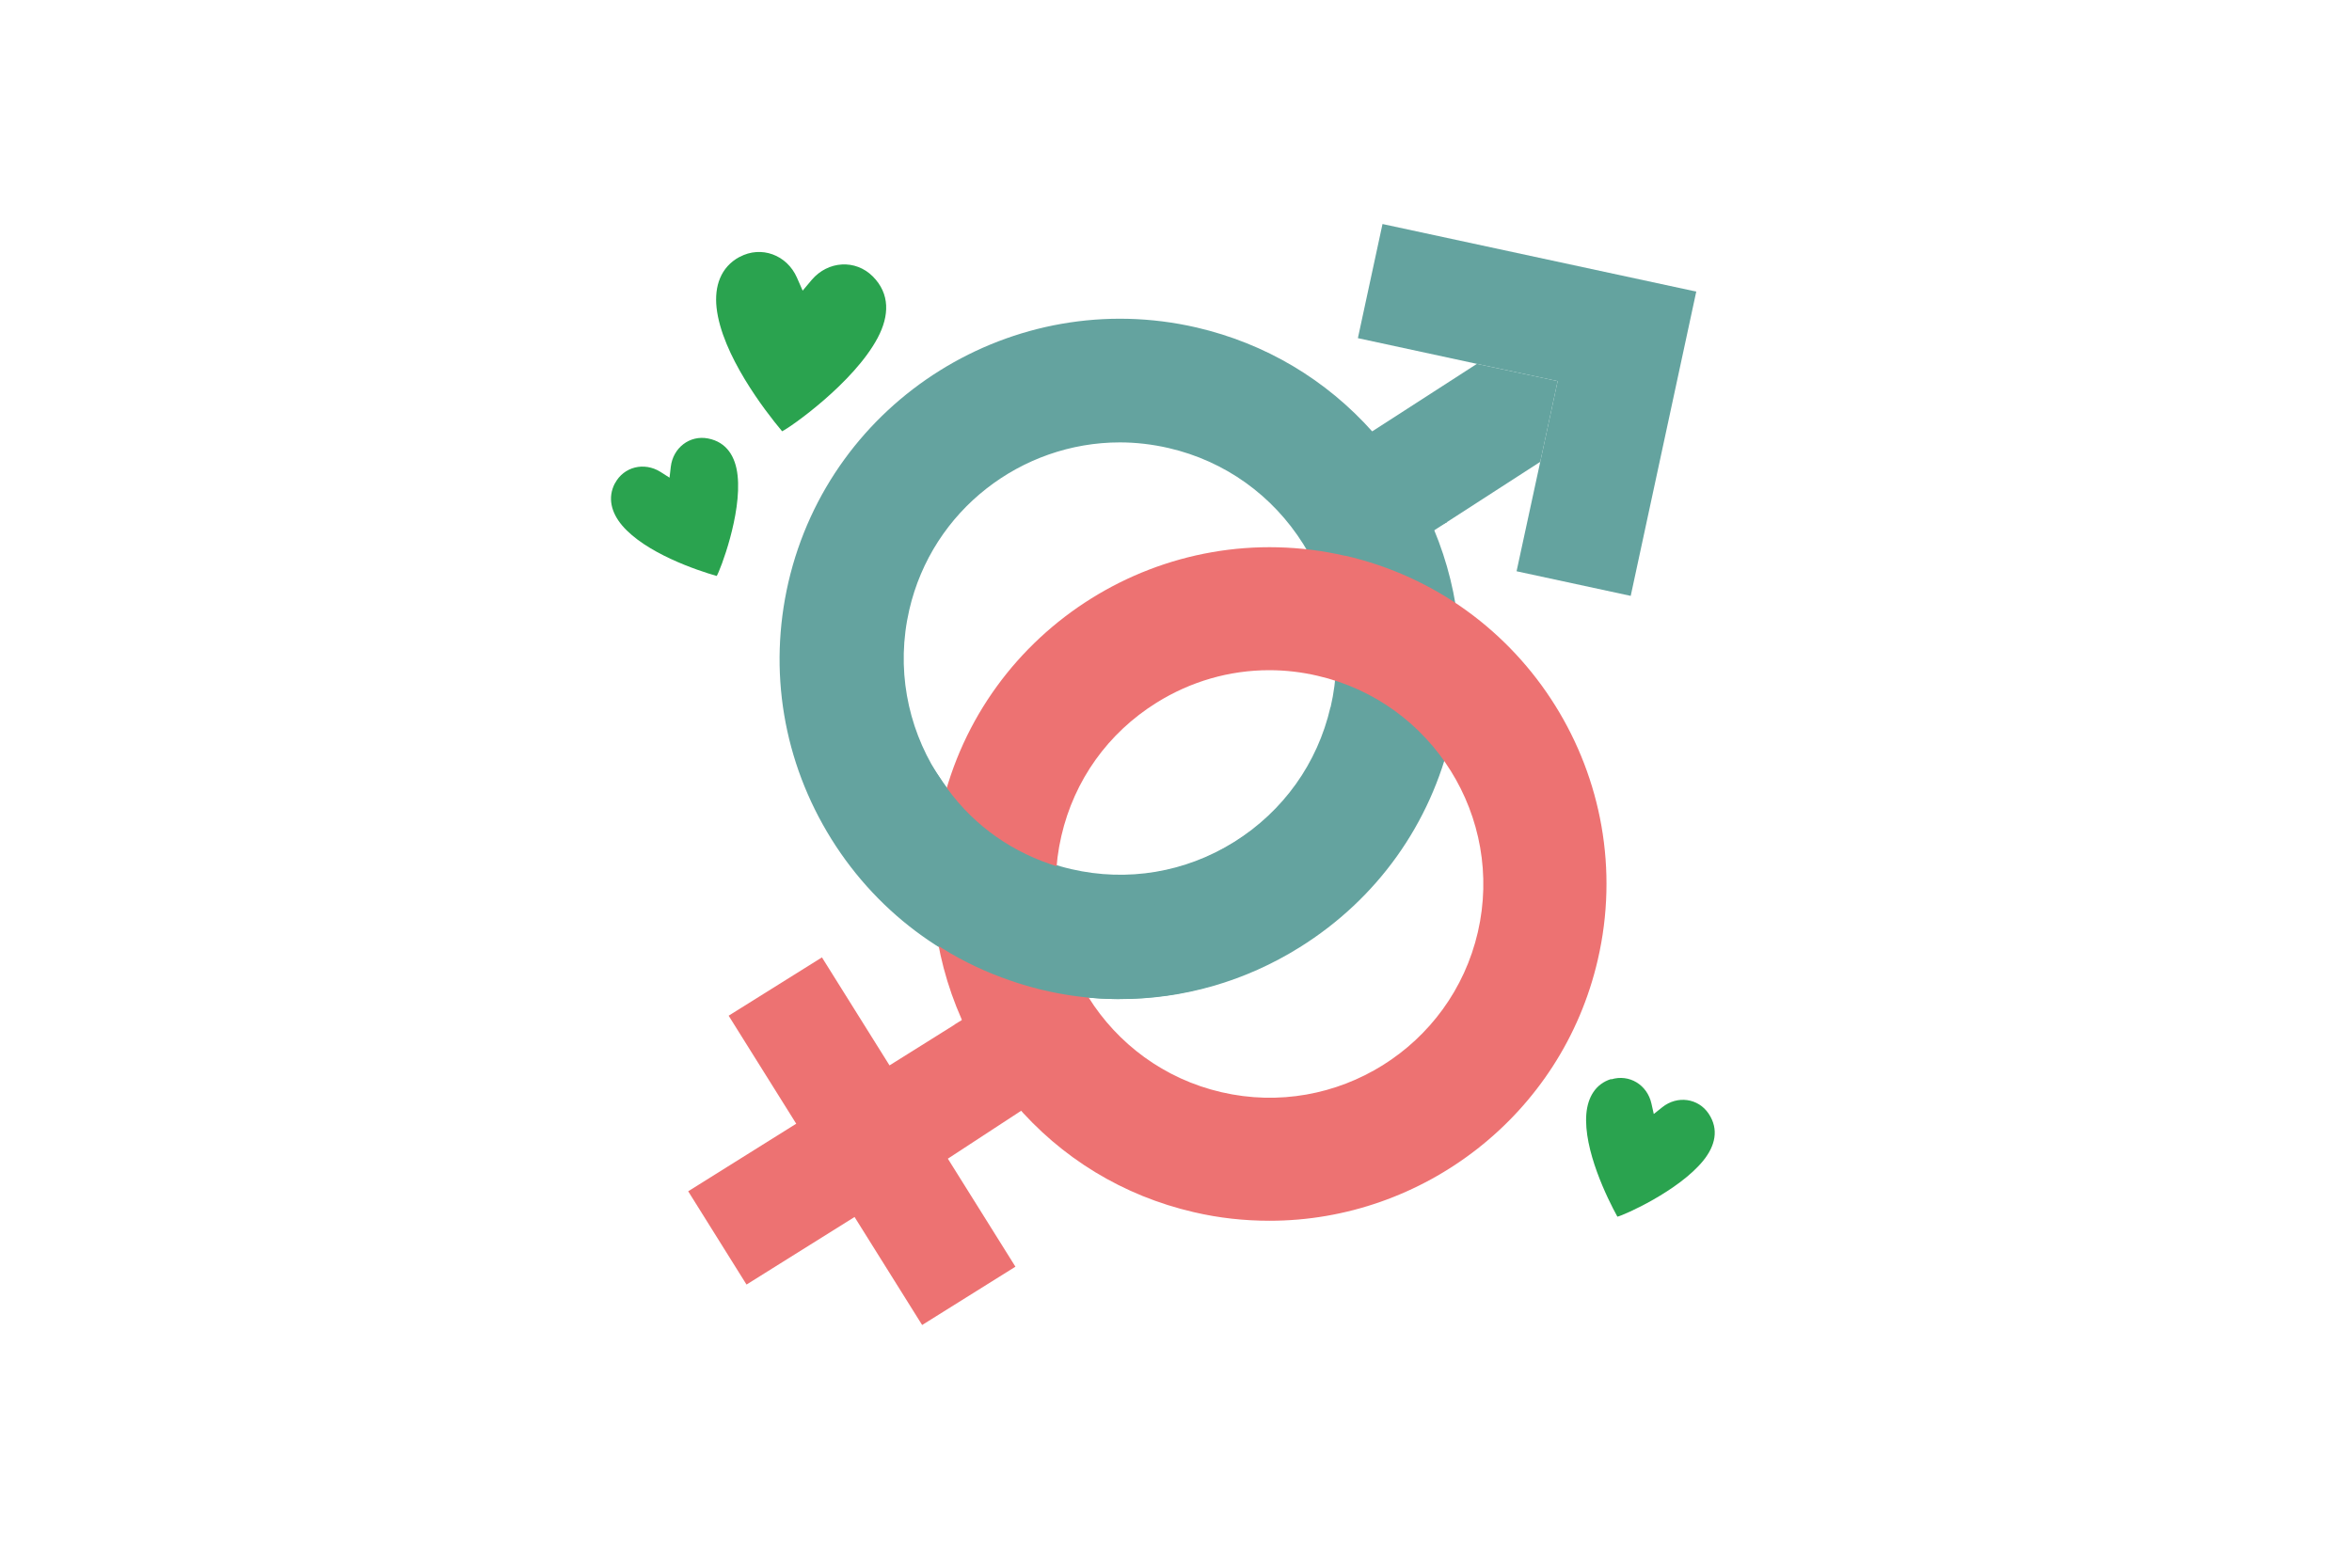 <?xml version="1.0" encoding="UTF-8"?>
<svg id="_Слой_1" data-name="Слой 1" xmlns="http://www.w3.org/2000/svg" width="150" height="100" viewBox="0 0 150 100">
  <defs>
    <style>
      .cls-1 {
        fill: #ed7272;
      }

      .cls-2 {
        fill: #2aa34f;
        fill-rule: evenodd;
      }

      .cls-3 {
        fill: #64a39f;
      }
    </style>
  </defs>
  <path class="cls-2" d="M39.22,30.83h0c.56-1.06,1.86-1.38,2.9-.73l.58.37.08-.69c.14-1.22,1.21-2.04,2.38-1.81h0c1.18.23,1.75,1.15,1.88,2.36.27,2.48-1.11,6.05-1.33,6.41-1.27-.36-4.55-1.47-6.04-3.23-.68-.81-.94-1.76-.45-2.69Z"/>
  <path class="cls-2" d="M102.76,68.85h0c1.14-.35,2.29.34,2.56,1.54l.15.67.54-.43c.96-.77,2.3-.58,2.96.41h0c.67,1,.42,2.05-.34,2.99-1.57,1.94-5.07,3.49-5.48,3.58-.64-1.16-2.17-4.27-1.98-6.56.09-1.05.58-1.91,1.58-2.22Z"/>
  <path class="cls-2" d="M47.17,16.39h0c1.37-.74,3.02-.14,3.66,1.33l.36.82.58-.69c1.04-1.22,2.79-1.32,3.89-.22h0c1.11,1.11,1.06,2.51.32,3.91-1.52,2.88-5.6,5.74-6.1,5.97-1.11-1.32-3.85-4.9-4.18-7.88-.15-1.37.26-2.59,1.46-3.24Z"/>
  <g>
    <path class="cls-1" d="M66.17,70.16c1.44-.95-.91-4.08-3.55-5.86.01.03-1.79,1.05-1.77,1.08l-4.12,2.58-4.31-6.89-5.95,3.72,4.31,6.89-6.89,4.31,3.72,5.95,6.89-4.31,4.31,6.89,5.95-3.72-4.31-6.89,5.72-3.74Z"/>
    <g>
      <polygon class="cls-3" points="94.19 23.21 85.91 28.55 83.02 30.41 87.06 36.67 89.93 34.82 98.23 29.46 99.34 24.31 94.19 23.21"/>
      <polygon class="cls-3" points="94.19 23.21 99.34 24.31 98.23 29.46 96.72 36.44 104 38.01 108.18 18.6 88.17 14.29 86.6 21.57 94.19 23.21"/>
    </g>
    <path class="cls-3" d="M91.45,33.74l.85-.44-1.01-.97c-.22-.21-.43-.33-.57-.41-.04-.02-.07-.04-.08-.04-.58-1.28-1.07-2.42-1.57-3.84l-.42-1.21-1.07.71s-.02.01-.03.02c-2.98-3.35-6.85-5.65-11.24-6.67-11.66-2.69-23.33,4.6-26.03,16.25-1.3,5.64-.33,11.45,2.74,16.38,3.07,4.92,7.87,8.35,13.51,9.65,1.63.38,3.28.56,4.91.56,4.02,0,7.96-1.12,11.46-3.31,4.92-3.07,8.35-7.87,9.65-13.51,1.03-4.44.64-8.97-1.11-13.16ZM84.85,45.11c-.83,3.59-3.01,6.63-6.13,8.59-3.12,1.95-6.82,2.57-10.4,1.74-7.41-1.71-12.04-9.13-10.33-16.54,1.47-6.37,7.16-10.68,13.43-10.68,1.02,0,2.07.12,3.11.36,3.59.83,6.63,3.01,8.59,6.13s2.57,6.82,1.74,10.4Z"/>
    <path class="cls-1" d="M85.81,35.46c-11.54-2.67-23.11,4.55-25.77,16.09-1.05,4.55-.6,9.2,1.29,13.47.24,1.16,1.41,3.49,2.13,4.23.43.45.83.87,1.22,1.1,2.99,3.52,6.95,5.93,11.45,6.97,1.62.38,3.24.55,4.84.55,9.77,0,18.64-6.73,20.93-16.65,2.67-11.54-4.55-23.11-16.09-25.77ZM73.75,44.83c2.19-1.37,4.67-2.08,7.2-2.08,1.03,0,2.07.12,3.09.36,7.32,1.69,11.9,9.03,10.21,16.35-1.69,7.32-9.03,11.91-16.35,10.21-7.32-1.69-11.91-9.03-10.21-16.35.82-3.55,2.97-6.56,6.06-8.49Z"/>
    <g>
      <path class="cls-3" d="M79.64,54.33l-2.6,7.58c-3.89,1.14-8.15,1.1-12.27-.31-2.96-1.02-5.56-2.65-7.66-4.73l2.21-6.42c1.7,2.53,4.23,4.55,7.35,5.62,4.51,1.55,9.3.75,12.97-1.73Z"/>
      <path class="cls-3" d="M71.42,63.73c-2.34,0-4.7-.39-6.98-1.18-3.07-1.05-5.77-2.73-8.04-4.97l-.45-.44,3.06-8.92,1.12,1.67c1.64,2.45,4.01,4.26,6.85,5.23,4.03,1.39,8.55.78,12.09-1.62l2.48-1.68-3.75,10.9-.5.15c-1.93.57-3.91.85-5.9.85ZM58.27,56.59c1.95,1.81,4.25,3.18,6.83,4.07,3.66,1.26,7.51,1.41,11.17.44l1.59-4.62c-3.6,1.62-7.74,1.84-11.51.54-2.63-.9-4.91-2.43-6.69-4.48l-1.39,4.05Z"/>
    </g>
  </g>
</svg>